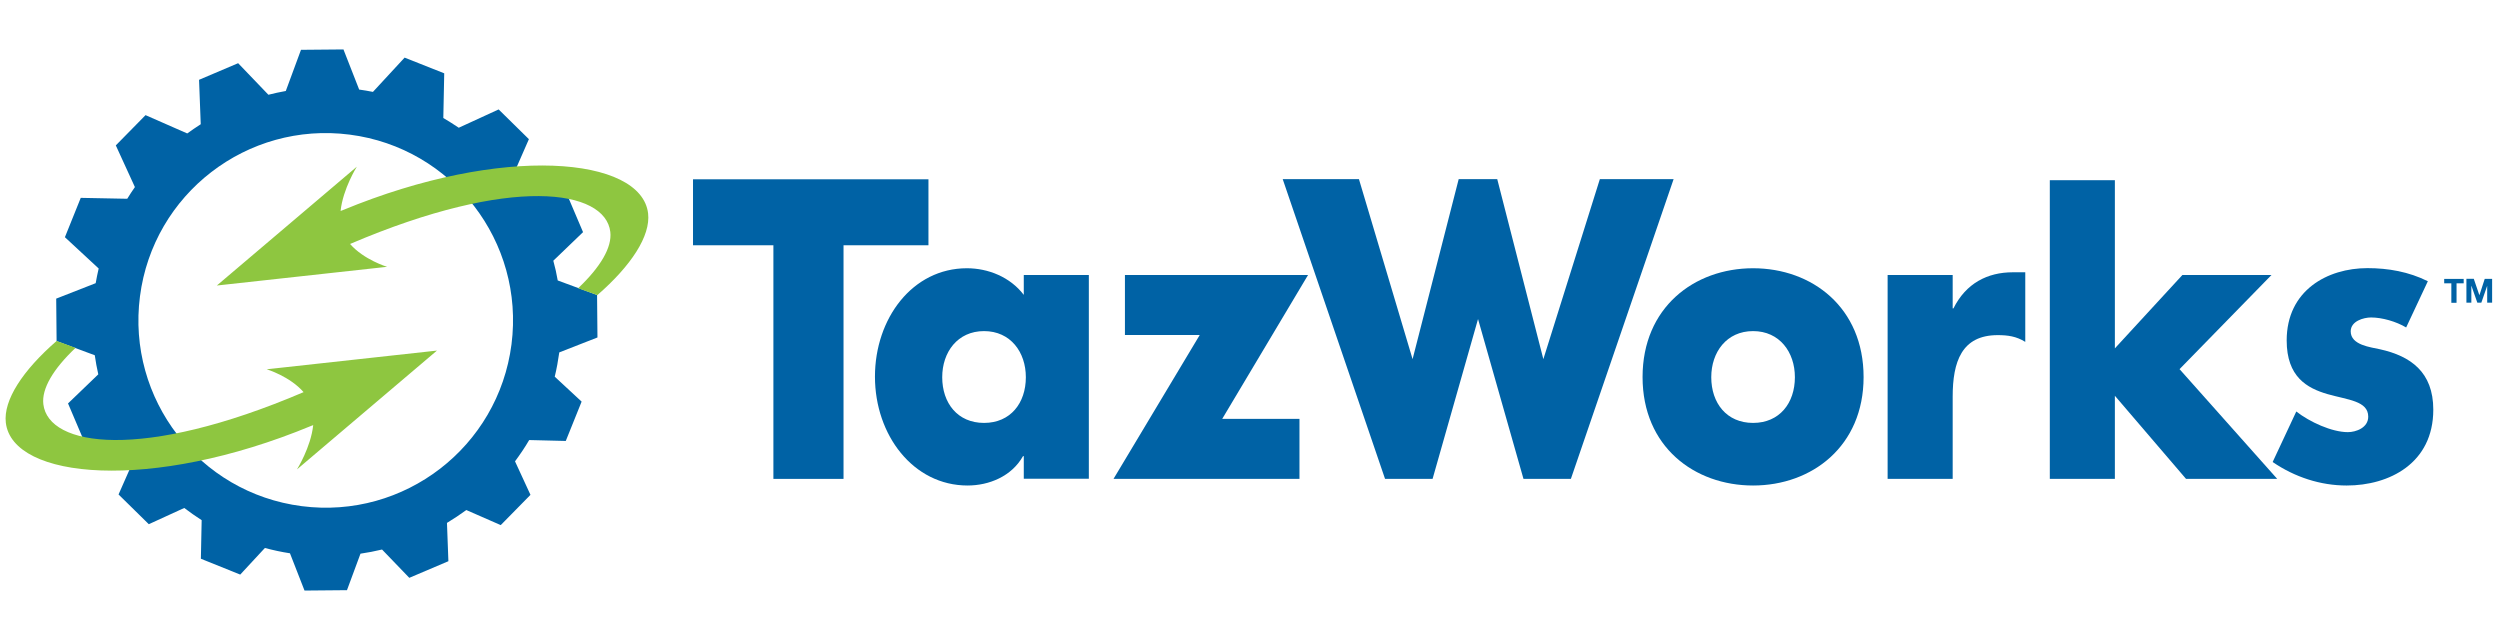 <?xml version="1.0" encoding="UTF-8"?> <svg xmlns="http://www.w3.org/2000/svg" id="Layer_1" version="1.1" viewBox="0 0 1000 256"><defs><style> .st0 { fill: #0062a5; } .st1 { fill: #8ec640; } </style></defs><g id="TM"><path class="st0" d="M977.681,113.326v-1.766h7.792v1.766h-2.857v7.792h-2.078v-7.792h-2.857 0Z"></path><path class="st0" d="M989.524,111.559l2.234,6.545h0l2.13-6.545h2.961v9.506h-1.974v-6.753h0l-2.337,6.753h-1.61l-2.337-6.701h-.052v6.701h-1.974v-9.558h2.961v.052Z"></path></g><g id="TazWorks"><path class="st0" d="M337.41,191.554h-28.05v-93.449h-32.154v-26.388h94.176v26.388h-33.972v93.449h0Z"></path><path class="st0" d="M393.614,132.441c10.597,0,16.726,8.415,16.726,18.44,0,10.337-6.13,18.285-16.726,18.285s-16.726-7.947-16.726-18.285c0-10.025,6.13-18.44,16.726-18.44ZM435.534,110.001h-26.024v7.947c-5.454-7.168-14.285-10.649-22.752-10.649-21.765,0-36.777,20.051-36.777,43.374,0,23.375,15.324,43.53,37.037,43.53,8.571,0,17.609-3.636,22.18-11.739h.312v9.038h26.024v-81.501h0Z"></path><path class="st0" d="M519.788,167.556v23.998h-74.385l34.491-57.555h-29.92v-23.998h73.242l-34.336,57.555h30.907Z"></path><path class="st0" d="M565.032,143.661l18.44-71.995h15.428l18.44,71.995,22.596-71.995h29.505l-41.088,119.888h-18.96l-18.181-63.944-18.181,63.944h-19.012l-40.932-119.888h30.492l21.453,71.995h0Z"></path><path class="st0" d="M701.231,132.441c10.597,0,16.726,8.415,16.726,18.44,0,10.337-6.13,18.285-16.726,18.285s-16.726-7.947-16.726-18.285c0-10.025,6.129-18.44,16.726-18.44ZM701.231,107.3c-23.583,0-44.205,15.739-44.205,43.53,0,27.842,20.726,43.374,44.205,43.374,23.583,0,44.205-15.739,44.205-43.374,0-27.79-20.57-43.53-44.205-43.53Z"></path><path class="st0" d="M781.07,123.351h.312c4.987-10.025,13.61-14.441,23.739-14.441h4.987v27.842c-3.584-2.234-7.013-2.701-11.012-2.701-14.441,0-18.025,10.649-18.025,24.622v32.881h-26.024v-81.553h26.024v13.35h0Z"></path><path class="st0" d="M845.897,139.402l27.063-29.401h35.634l-36.777,37.66,39.062,43.893h-36.465l-28.466-33.245v33.245h-26.024v-119.473h26.024v67.32h-.052,0Z"></path><path class="st0" d="M962.461,130.987c-4-2.389-9.61-4-14.025-4-3.013,0-8.155,1.454-8.155,5.558,0,5.558,8.155,6.337,11.739,7.168,12.155,2.701,21.297,9.038,21.297,24.154,0,21.453-17.609,30.336-34.647,30.336-10.441,0-20.726-3.325-29.608-9.402l9.454-20.206c5.298,4.156,14.181,8.259,20.622,8.259,3.272,0,8.155-1.766,8.155-6.181,0-6.337-8.155-6.701-16.311-9.038-8.155-2.389-16.311-6.857-16.311-21.453,0-20.051,16.311-28.933,32.31-28.933,8.311,0,16.57,1.454,24.154,5.246l-8.675,18.492h0Z"></path></g><g id="Glyph"><path class="st0" d="M226.31,176.386l6.337-15.739-10.753-9.973c.779-3.169,1.351-6.441,1.818-9.714l15.272-5.974-.156-16.986-15.739-5.818c-.468-2.701-1.039-5.298-1.766-7.896l11.895-11.428-6.649-15.635-16.986.623c-1.506-2.337-3.117-4.571-4.779-6.753l6.753-15.428-12.103-11.895-15.947,7.324c-2.026-1.351-4.052-2.649-6.181-3.896l.364-17.869-15.843-6.285-12.675,13.713c-1.818-.364-3.636-.675-5.506-.935l-6.285-16.051-16.986.156-6.077,16.466c-2.337.416-4.675.935-6.961,1.506l-12.103-12.623-15.635,6.649.675,17.765c-1.818,1.195-3.636,2.389-5.402,3.688l-16.674-7.324-11.895,12.103,7.636,16.674c-1.091,1.506-2.078,3.117-3.065,4.675l-18.596-.364-6.337,15.739,13.506,12.519c-.468,1.922-.831,3.896-1.195,5.87l-15.791,6.181.156,16.986,15.272,5.662c.364,2.597.831,5.091,1.403,7.636l-12.103,11.636,6.649,15.635,16.103-.623c1.299,2.182,2.649,4.311,4.104,6.337l-6.649,15.064,12.103,11.895,14.181-6.493c2.234,1.714,4.571,3.325,6.961,4.883l-.312,15.428,15.739,6.337,9.87-10.649c3.272.883,6.597,1.61,10.025,2.13l5.818,14.908,16.986-.156,5.402-14.597c2.909-.416,5.766-.987,8.623-1.662l10.908,11.324,15.635-6.649-.571-15.324c2.649-1.61,5.246-3.325,7.74-5.143l13.765,6.026,11.895-12.103-6.181-13.402c2.026-2.753,3.948-5.558,5.662-8.519l14.648.364-0-0ZM120.695,202.462c-41.057-5.285-70.007-42.896-64.711-83.902,5.285-41.057,42.896-70.007,83.902-64.711,41.057,5.285,69.996,42.845,64.711,83.902-5.285,41.057-42.896,70.007-83.902,64.711Z"></path><path class="st1" d="M30.219,139.142c-8.986,8.519-13.61,16.363-12.882,22.544,2.026,16.986,39.426,22.804,104.097-4.831-5.506-6.337-14.752-9.142-14.752-9.142l68.1-7.48-55.996,47.529s5.558-8.831,6.493-17.713c-.26.104-.571.208-.831.312-64.048,26.544-119.473,21.401-122.122-1.299-1.039-8.986,6.753-20.882,20.31-32.673"></path><path class="st1" d="M231.245,115.299c8.986-8.519,13.61-16.363,12.882-22.544-2.026-16.986-39.426-22.804-104.097,4.831,5.506,6.337,14.804,9.142,14.804,9.142l-68.1,7.48,55.996-47.529s-5.558,8.831-6.493,17.713c.26-.104.571-.208.831-.312,64.1-26.544,119.525-21.349,122.174,1.299,1.039,8.986-6.753,20.882-20.31,32.673"></path></g></svg> 